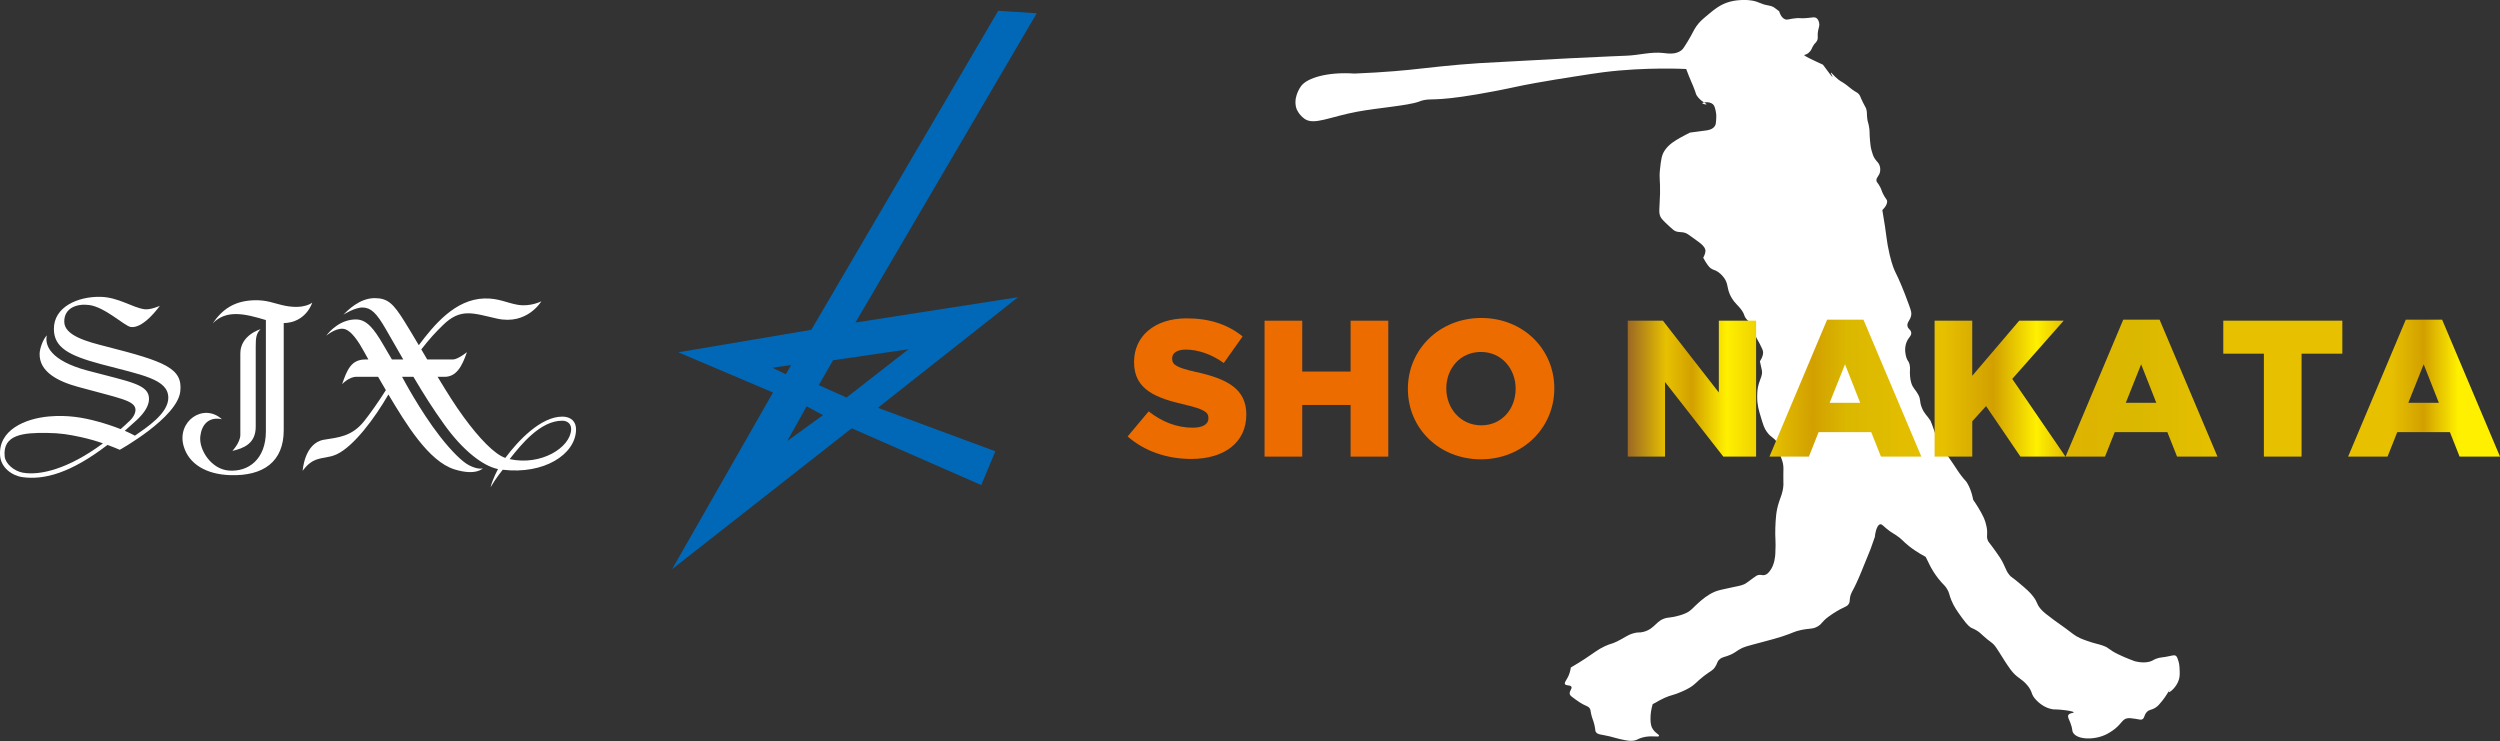 <?xml version="1.0" encoding="UTF-8"?>
<svg id="_レイヤー_2" data-name="レイヤー 2" xmlns="http://www.w3.org/2000/svg" width="669.48" height="198.43" xmlns:xlink="http://www.w3.org/1999/xlink" viewBox="0 0 669.48 198.43">
  <rect x="0" y="0" width="669.48" height="198.43" fill="#333333" stroke="none"/>
  <defs>
    <style>
      .cls-1 {
        fill: #ec6c00;
      }

      .cls-1, .cls-2, .cls-3, .cls-4, .cls-5, .cls-6, .cls-7, .cls-8, .cls-9 {
        stroke-width: 0px;
      }

      .cls-2 {
        fill: url(#_名称未設定グラデーション_3-4);
      }

      .cls-3 {
        fill: url(#_名称未設定グラデーション_3-3);
      }

      .cls-4 {
        fill: url(#_名称未設定グラデーション_3-6);
      }

      .cls-5 {
        fill: #fff;
      }

      .cls-6 {
        fill: url(#_名称未設定グラデーション_3-2);
      }

      .cls-7 {
        fill: url(#_名称未設定グラデーション_3);
      }

      .cls-8 {
        fill: url(#_名称未設定グラデーション_3-5);
      }

      .cls-9 {
        fill: #0068b6;
      }
    </style>
    <linearGradient id="_名称未設定グラデーション_3" data-name="名称未設定グラデーション 3" x1="434.71" y1="104.07" x2="665.26" y2="104.07" gradientUnits="userSpaceOnUse">
      <stop offset="0" stop-color="#935e29"/>
      <stop offset=".05" stop-color="#e7c100"/>
      <stop offset=".08" stop-color="#d2a000"/>
      <stop offset=".12" stop-color="#fff000"/>
      <stop offset=".19" stop-color="#deb400"/>
      <stop offset=".22" stop-color="#d2a000"/>
      <stop offset=".26" stop-color="#dbb800"/>
      <stop offset=".37" stop-color="#e7c100"/>
      <stop offset=".43" stop-color="#d2a000"/>
      <stop offset=".48" stop-color="#fff000"/>
      <stop offset=".52" stop-color="#deb400"/>
      <stop offset=".6" stop-color="#dbb800"/>
      <stop offset=".7" stop-color="#e7c100"/>
      <stop offset=".89" stop-color="#e7c100"/>
      <stop offset=".93" stop-color="#d2a000"/>
      <stop offset=".97" stop-color="#fff000"/>
      <stop offset="1" stop-color="#fff000"/>
    </linearGradient>
    <linearGradient id="_名称未設定グラデーション_3-2" data-name="名称未設定グラデーション 3" y1="103.94" x2="665.26" y2="103.94" xlink:href="#_名称未設定グラデーション_3"/>
    <linearGradient id="_名称未設定グラデーション_3-3" data-name="名称未設定グラデーション 3" x2="665.26" xlink:href="#_名称未設定グラデーション_3"/>
    <linearGradient id="_名称未設定グラデーション_3-4" data-name="名称未設定グラデーション 3" y1="103.94" x2="665.26" y2="103.94" xlink:href="#_名称未設定グラデーション_3"/>
    <linearGradient id="_名称未設定グラデーション_3-5" data-name="名称未設定グラデーション 3" x2="665.26" xlink:href="#_名称未設定グラデーション_3"/>
    <linearGradient id="_名称未設定グラデーション_3-6" data-name="名称未設定グラデーション 3" y1="103.94" x2="665.26" y2="103.94" xlink:href="#_名称未設定グラデーション_3"/>
  </defs>
  <g id="_レイヤー_1-2" data-name="レイヤー 1">
    <g>
      <path class="cls-5" d="M420.61,178.78c1.62-.94,2.9-1.75,3.72-2.29,2.83-1.85,3.49-2.53,5.44-3.44,1.67-.78,1.57-.46,3.29-1.29,2.01-.98,2.61-1.64,4.29-2.15,1.54-.46,1.51-.05,2.86-.43,3.14-.89,3.23-3.12,6.15-3.72.78-.16,1.23-.1,2.58-.43.49-.12,1.58-.39,2.58-.86,1.43-.68,1.76-1.37,3.29-2.72,1.01-.89,2.45-2.17,4.44-3.01.82-.35,2.07-.61,4.58-1.15,2.08-.44,3.01-.54,4.01-1.29.28-.21.71-.52,1.57-1.15.88-.64,1.08-.77,1.43-.86.77-.19,1.05.16,1.72,0,.67-.16,1.07-.68,1.43-1.14,1.28-1.67,1.4-4.04,1.43-4.58.2-3.61-.11-4.23,0-6.87.1-2.52.18-4.54,1-7.01.47-1.42,1-2.44,1.15-4.29.07-.84-.04-.64,0-3.01.03-1.5.08-2.15-.14-3.15-.15-.66-.24-.71-.57-1.72-.69-2.13-.44-2.44-.86-3.44-.68-1.6-1.59-1.37-2.86-3.15-.69-.97-.99-1.93-1.57-3.86-.54-1.78-1.04-3.4-1-5.58.02-1.15.03-2.16.43-3.44.53-1.72.91-2.06.86-3.29,0,0-.02-.39-.57-2.72,0,0,.9-1.23.86-2.43-.02-.51-.34-1.16-1-2.43-.6-1.16-.6-1.01-.86-1.57-.9-1.94-.42-2.66-1.29-3.72-.56-.69-.83-.47-1.43-1.29-.58-.78-.36-1.02-1-2-.58-.89-1.43-1.72-1.43-1.72-1.13-1.15-1.7-2.23-2-3.01-.68-1.72-.39-2.68-1.43-4.15-.66-.92-1.44-1.48-1.57-1.57-.91-.63-1.17-.45-2-1-.97-.64-2.59-3.87-2-2.86,0,0,.54-1.03.57-1.72.07-1.42-1.87-2.47-3.72-3.86-1.03-.77-1.32-.91-1.57-1-1.18-.44-1.79-.07-2.86-.57-.14-.06-.4-.2-1.43-1.15-.6-.55-1.68-1.55-2.15-2.15-1.01-1.3-.52-2.55-.43-6.73.08-3.77-.29-3.9,0-6.58.27-2.47.42-3.73,1.29-5.01,1.11-1.63,2.84-2.62,4.01-3.29.9-.52,2.72-1.43,2.72-1.43,1.43-.19,2.86-.38,4.29-.57.46-.05,1.86-.25,2.43-1.29.2-.36.23-.76.29-1.57.04-.6.1-1.42-.14-2.43-.21-.9-.32-1.35-.72-1.72-.97-.89-2.84-.49-2.86-.29-.01.16,1.07.44,1.14.29.09-.19-1.54-.72-2.58-2.29-.35-.53-.12-.4-1-2.58-.51-1.27-.61-1.35-1.15-2.72-.28-.7-.72-1.86-.72-1.86,0,0-10.71-.59-22.18.86-1.54.19-3.89.55-8.59,1.29-2.38.37-5.72.9-9.45,1.57-5.21.94-5.51,1.14-10.73,2.15-15.16,2.91-16.8,2-19.04,2.41-.83.15-1.41.4-1.57.46-2.93,1.07-10.98,1.66-16.53,2.69-7.24,1.34-11.55,3.68-14.06,1.94-1.61-1.12-2.18-2.67-2.18-2.67-.42-1.14-.3-2.15-.24-2.67,0,0,.22-1.77,1.45-3.46,1.6-2.2,7.12-3.85,14.31-3.35,8.07-.33,13.98-.89,17.97-1.36,0,0,8.72-1.02,15.46-1.43,3.48-.21,3.73-.2,13.31-.72,8.58-.46,7.59-.43,10.59-.57,9.9-.49,15.6-.71,15.6-.71,3.25-.13,6.5-1.09,9.73-.72,1.24.14,3.32.49,4.87-.72.45-.35.88-1.05,1.72-2.43,1.37-2.27,1.49-2.87,2.29-4.01.83-1.19,1.63-1.85,3.01-3.01,1.8-1.51,3.48-2.91,6.01-3.58.24-.06,1.35-.35,2.86-.43.61-.03,1.68-.08,3,.14,1.98.34,2.07.87,4.29,1.29.43.08.88.15,1.43.43,0,0,.36.18,1.57,1.14.45,1.46,1.08,1.96,1.57,2.15.73.27,1.15-.15,3.01-.29,1.12-.09.97.07,2.29,0,1.96-.1,2.54-.45,3.15,0,.55.41.67,1.15.71,1.43.1.64-.1.87-.29,1.86-.31,1.67.12,1.85-.29,2.72-.32.67-.57.54-1.15,1.57-.38.69-.34.87-.72,1.29-.26.29-.65.73-1.29.9-.18.05-.27.04-.28.1-.02.07.06.28,3.15,1.72,0,0,.72.34,1.86.86,1.79,2.46,2.5,3.34,2.58,3.29.08-.05-.55-1.06-.43-1.15.12-.09.75.88,2,1.86.83.64.98.56,2.15,1.43.73.55.7.61,1.43,1.14,1.29.95,1.41.79,1.86,1.29.41.45.31.58,1.15,2.29.67,1.36.71,1.23.86,1.72.3.98.09,1.34.29,2.72.13.91.24.85.43,1.86.28,1.45.09,1.74.29,3.86.11,1.15.17,1.82.43,2.72.25.87.41,1.46.86,2.15.57.87,1.01,1.02,1.29,1.86.21.63.17,1.19.14,1.43-.16,1.39-1.1,1.63-1,2.58.05.54.36.47,1,1.72.41.79.31.86.72,1.72.72,1.52,1.14,1.51,1.15,2.15.01,1.14-1.29,2.29-1.29,2.29.17,1.01.43,2.55.72,4.44.47,3.14.4,3.27.72,5.01.7,3.88,1.5,5.91,1.72,6.44.28.7.15.29,1.14,2.43,0,0,1.31,2.84,2.86,7.16.55,1.53.69,2.03.57,2.72-.23,1.33-1.19,1.82-1,2.86.16.87.87.88,1,1.72.15.96-.74,1.24-1.29,2.72-.65,1.76-.17,3.47,0,4.01.35,1.06.63.88.86,1.86.27,1.12-.04,1.62.14,3.29.06.5.11.99.29,1.57.45,1.5,1.17,1.87,1.86,3.15.81,1.49.27,1.78,1,3.58.67,1.64,1.36,2,2.29,3.43,0,0,.45.82,1.86,5.3.41.65,1.04,1.66,1.86,2.86.89,1.31,1,1.4,2,2.86,1.48,2.15,1.51,2.36,2.43,3.58,1.24,1.64,1.23,1.33,1.72,2.15,1.19,2.01,1.57,4.41,1.57,4.44,0,0,1.13,1.59,2.15,3.44.62,1.12.85,1.72,1,2.15.09.27.28.83.43,1.57.43,2.13-.1,2.38.29,3.58.21.63.35.55,2,2.86.61.85.94,1.31,1.29,1.86,1.57,2.46,1.39,3.29,2.58,4.72.51.62.42.31,2.43,2,2.05,1.72,3.07,2.58,4.01,3.86,1.18,1.62.73,1.78,1.86,3.15.7.85,1.67,1.58,3.58,3.01,1.64,1.23,1.36.92,3.01,2.15,1.94,1.45,2.57,2.05,4.01,2.72.52.24.97.4,1.86.72,2.34.83,2.96.8,4.29,1.29,1.82.67,1.31.97,4.01,2.29,2.06,1.01,4.44,1.86,4.44,1.86,0,0,2.1.65,4.01.14,1.05-.28,1.04-.65,2.43-1,.67-.17.63-.07,1.86-.29,1.84-.32,2.26-.59,2.72-.29.35.23.47.63.72,1.43.22.72.26,1.32.29,1.72.08,1.51.11,2.26-.14,3.15-.63,2.18-2.54,3.57-2.72,3.44-.14-.11.6-1.28.57-1.29-.03-.02-.89,1.82-2.43,3.72-.7.86-1.06,1.3-1.72,1.72-1.1.7-1.61.45-2.29,1.14-.83.84-.55,1.67-1.29,2-.4.18-.64.01-1.72-.14-1.14-.17-1.73-.25-2.29-.14-1.22.24-1.4,1.25-3.15,2.72,0,0-.92.77-2.15,1.43-3.12,1.69-7.95,1.7-9.16-.29-.38-.62-.06-.88-.71-2.58-.43-1.12-.83-1.67-.57-2.15.33-.63,1.43-.5,1.43-.72,0-.27-1.76-.56-3.43-.71-1.65-.15-1.6-.03-2.29-.14-2.29-.39-3.82-1.95-4.29-2.43-1.61-1.64-.81-2.08-2.43-4.01-1.61-1.92-2.68-1.81-4.44-4.15-.51-.68-1.2-1.73-1.29-1.86-.68-1.03-.92-1.48-1.72-2.72-.65-1-.97-1.5-1.15-1.72-1-1.24-1.34-1.05-3.29-2.86-.5-.46-.88-.85-1.57-1.29-.64-.4-1.09-.56-1.43-.72-.37-.17-1-.54-2.58-2.72-1.35-1.87-2.15-2.98-2.86-4.72-.66-1.62-.47-1.89-1.15-3.01-.68-1.12-1.03-1.12-2.29-2.72-1.05-1.33-1.73-2.51-2-3.01,0,0-.36-.65-1.43-2.86,0,0-2.33-1.19-4.44-2.86-1.7-1.34-1.84-1.88-3.58-3.01-.67-.44-.88-.51-1.57-1-1.73-1.24-2.03-1.96-2.58-1.86-1.09.19-1.48,3.28-1.43,3.29.03.01.42-1.29.43-1.29.01,0-.68,2.19-1.57,4.58-.42,1.11-.26.62-1.86,4.58-.66,1.63-.93,2.32-1.43,3.44-.44.98-.71,1.59-1.14,2.43-.59,1.16-.68,1.2-.86,1.72-.49,1.39-.12,1.82-.57,2.58-.38.63-.83.66-2.29,1.43,0,0-1.57.83-3.15,2-1.92,1.44-1.62,1.85-2.86,2.58-1.39.82-2.02.45-4.58,1-1.88.41-1.77.66-5.01,1.72-1.25.41-2.69.8-5.58,1.57-3.83,1.03-4.67,1.17-6.01,2-.78.48-1.14.84-2.15,1.29-1.54.69-2.21.54-3.01,1.29-.68.63-.5,1.03-1.15,2-.67,1.02-1.12.98-3.01,2.43-2.06,1.59-2.13,2.11-3.86,3.15-.71.42-1.26.67-2,1-2.38,1.07-2.83.86-4.72,1.72-2.04.92-3.04,1.84-3.29,1.57-.24-.25.46-1.33.57-1.29.15.06-1.05,2.32-1,5.44.02,1.4.29,2.01.43,2.29.71,1.39,1.99,1.76,1.86,2.15-.15.47-1.99-.23-4.44.43-1.33.36-1.29.7-2.43.86-.99.13-1.87-.05-3.58-.43-1.44-.32-1.27-.38-2.72-.72-2.5-.58-3.21-.45-3.72-1.15-.28-.38-.05-.4-.43-2-.36-1.49-.57-1.5-.86-2.86-.21-.98-.15-1.2-.43-1.57-.34-.46-.67-.45-1.72-1-.69-.36-1.13-.67-2-1.29-.99-.7-1.48-1.05-1.57-1.43-.21-.86.72-1.46.43-2-.31-.56-1.45-.18-1.72-.72-.2-.39.27-.88.71-1.72.33-.61.69-1.5.86-2.72"/>
      <g>
        <path class="cls-5" d="M28.43,92.79c-5.03-1.28-11.14-2.87-11.22-6.57-.08-3.83,3.5-4.96,6.66-4.54,4.28.56,9.46,5.62,11.14,5.88,3.44.54,7.79-5.66,7.79-5.66,0,0-2.51,1.14-4.13.91-3.24-.45-6.96-3.23-11.8-3.32-6.11-.11-12.46,2.74-12.44,8.6.02,4.92,3.86,7.09,12.63,9.43,10.96,2.92,17.97,3.97,18.01,8.97.04,4.24-5.87,8.03-8.94,10.18-1.13-.56-1.63-.85-2.72-1.31,1.03-.9,2.09-1.84,3.19-2.86,1.64-1.53,3.22-3.48,3.3-5.51.15-4.1-4.94-4.67-16.47-7.75-9.96-2.66-11.52-6.8-10.88-9.44-1.05,1.05-1.9,3.52-1.94,4.89-.14,4.9,4.96,7.45,10.25,8.9,11.1,3.05,15.14,3.62,15.41,5.96.08.71-.26,1.88-1.43,3.03-.91.89-1.65,1.55-2.54,2.33-2.12-.83-4.16-1.49-6.1-2.02-3.97-1.09-8.09-1.81-13.09-1.37-6.43.57-13.67,3.68-13.08,10.6.26,3.07,3.12,5.26,6.02,5.66,5.75.78,12.79-1.03,22.73-8.63,1.16.42,2.28.86,3.3,1.3,0,0,15.43-8.59,16.2-15.65.68-6.18-4.08-7.99-19.86-12.01ZM6.25,126.61c-2.47-.41-4.77-2.41-4.99-4.32-.67-6.03,5.23-6.42,11.22-6.36,3.74.04,5.95.43,9.13,1.11,2.03.44,4.06,1.03,5.97,1.68-9.46,7.01-16.94,8.61-21.33,7.88Z"/>
        <path class="cls-5" d="M150.56,111.57c-5.76,0-11.85,6.48-15.24,11.06-2.91-.99-7.03-5.31-11.08-10.85-2.57-3.52-4.34-6.4-7.05-10.87h1.86c3.15,0,4.68-2.77,5.99-6.61,0,0-2.43,1.97-3.76,1.97h-6.87c-.54-.91-1.07-1.81-1.59-2.7,2.26-2.9,3.62-4.38,5.81-6.52,4.76-4.65,8.04-3.17,14.47-1.73,8.1,1.81,11.87-4.64,11.87-4.64,0,0-2.87,1.51-6.28.95-2.92-.48-5.2-1.82-9.02-1.7-7.81.23-13.47,7.12-17.52,12.51-1.31-2.21-2.58-4.35-3.84-6.37-2.96-4.73-4.42-6.23-7.99-6.23-4.11,0-7.32,3.4-8.38,4.44,0,0,3.11-2,5.21-1.93,2.13.07,3.61,1.31,6.22,5.88,1.42,2.5,2.87,5.03,4.62,8.04h-3.04c-.67-1.14-1.47-2.49-2.42-4.13-2.4-4.12-4.34-6.52-7.06-6.59-4.18-.11-7.17,3.05-8.1,4.36,0,0,2.34-2.03,4.46-1.87,2.18.16,4.3,3.67,5.67,6.15.34.61.73,1.31,1.15,2.08h-.83c-3.77,0-4.89,2.78-6.2,6.6,0,0,1.84-1.96,3.77-1.96h5.86c.66,1.16,1.36,2.37,2.08,3.57-1.9,3.02-4.21,6.29-5.79,8.27-3.36,4.23-7.01,4.38-10.79,5.01-5.28.89-5.7,8.33-5.7,8.33,0,0,1.34-2.09,3.41-2.91,1.98-.78,3.61-.55,5.71-1.52,4.54-2.12,10.17-9.63,13.84-16.02,4.66,7.79,10.74,17.91,17.72,20.07,5.75,1.77,7.58-.29,7.58-.29,0,0-1.31.46-3.8-.87-1.77-.94-4.57-3.68-7.67-7.65-5.43-6.97-10.06-15.79-10.17-15.99h3.04c2.77,4.66,5.22,8.59,8.4,12.98,4.71,6.53,10.05,10.88,14.26,11.73,0,0-1.36,2.39-2.01,4.89,1.37-2.39,3.26-4.71,3.26-4.71,11.09,1.32,19.48-4.11,19.64-10.68.06-2.32-1.47-3.55-3.7-3.55ZM136.48,122.95c3.1-3.95,8.23-10.29,14.08-10.29,1.38,0,2.45.83,2.39,2.35-.21,4.85-8.05,9.78-16.46,7.94Z"/>
        <path class="cls-5" d="M64.36,94.65v21.8c0,2.05-2.13,4.3-2.13,4.3,2.86-.68,6.25-1.84,6.25-6.46v-21.35c0-2.51.12-3.6,1.29-4.78,0,0-5.41,1.55-5.41,6.49Z"/>
        <path class="cls-5" d="M83.61,81.04s-2.08,1.84-7.21.85c-2.93-.57-4.94-1.68-8.76-1.47-5.04.28-8.12,2.43-10.69,6.19,3.7-3.78,8.62-2.6,14.25-.9v29.8c0,7.45-4.66,10.92-9.95,10.5-4.68-.37-8.03-5.56-7.61-9.19.36-3.09,2.23-5.3,5.78-4.56-4.92-4.45-12.18.53-10.23,7.24,1.39,4.78,6.06,7.54,12.47,7.74,8.83.28,14.32-3.57,14.32-12.02v-28.7c6.04-.14,7.63-5.47,7.63-5.47Z"/>
      </g>
      <g>
        <path class="cls-1" d="M301.98,116.87l5.62-6.71c3.64,2.86,7.59,4.37,11.8,4.37,2.76,0,4.21-.94,4.21-2.5v-.1c0-1.56-1.2-2.34-6.19-3.54-7.75-1.77-13.73-3.95-13.73-11.39v-.1c0-6.76,5.36-11.65,14.09-11.65,6.19,0,11.02,1.66,14.98,4.84l-5.04,7.12c-3.33-2.39-6.97-3.59-10.19-3.59-2.44,0-3.64.99-3.64,2.34v.1c0,1.66,1.25,2.39,6.34,3.54,8.32,1.82,13.52,4.52,13.52,11.34v.1c0,7.44-5.88,11.86-14.72,11.86-6.45,0-12.53-2.03-17.06-6.03Z"/>
        <path class="cls-1" d="M338.64,85.88h10.09v13.62h12.95v-13.62h10.09v36.4h-10.09v-13.83h-12.95v13.83h-10.09v-36.4Z"/>
        <path class="cls-1" d="M377.02,104.18v-.1c0-10.45,8.42-18.93,19.66-18.93s19.55,8.37,19.55,18.82v.1c0,10.45-8.42,18.93-19.66,18.93s-19.55-8.37-19.55-18.82ZM405.88,104.18v-.1c0-5.3-3.74-9.83-9.31-9.83s-9.26,4.47-9.26,9.72v.1c0,5.25,3.8,9.83,9.36,9.83s9.2-4.47,9.2-9.72Z"/>
      </g>
      <path class="cls-9" d="M266.55,120.84l-3.78,9.06-34.69-15.21-48.1,37.74,27.02-47.32-25.36-10.77,35.62-6.02L267.31,2.89l10.32.66-48.55,82.82,43.56-6.79-37.55,29.62,31.46,11.65ZM226.7,106.45l16.58-12.92-20.18,2.94-3.84,6.66,7.44,3.32ZM210.83,118.1l9.56-6.93-4.37-2.38-5.19,9.3ZM210.45,100.23l1.38-2.46-5.03.69,3.65,1.77Z"/>
      <g>
        <path class="cls-7" d="M435.9,85.87h9.41l14.98,19.24v-19.24h9.98v36.4h-8.79l-15.6-19.97v19.97h-9.98v-36.4Z"/>
        <path class="cls-6" d="M489.3,85.61h9.72l15.5,36.66h-10.82l-2.6-6.55h-14.09l-2.6,6.55h-10.56l15.44-36.66ZM498.14,107.86l-4.06-10.3-4.11,10.3h8.16Z"/>
        <path class="cls-3" d="M518.06,85.87h10.09v14.77l12.58-14.77h11.91l-13.78,15.6,14.25,20.8h-12.06l-9.2-13.52-3.69,4.06v9.46h-10.09v-36.4Z"/>
        <path class="cls-2" d="M568.6,85.61h9.72l15.5,36.66h-10.82l-2.6-6.55h-14.09l-2.6,6.55h-10.56l15.44-36.66ZM577.44,107.86l-4.06-10.3-4.11,10.3h8.17Z"/>
        <path class="cls-8" d="M606.25,94.71h-10.87v-8.84h31.88v8.84h-10.92v27.56h-10.09v-27.56Z"/>
        <path class="cls-4" d="M644.26,85.61h9.72l15.5,36.66h-10.82l-2.6-6.55h-14.09l-2.6,6.55h-10.56l15.44-36.66ZM653.1,107.86l-4.06-10.3-4.11,10.3h8.16Z"/>
      </g>
    </g>
  </g>
</svg>